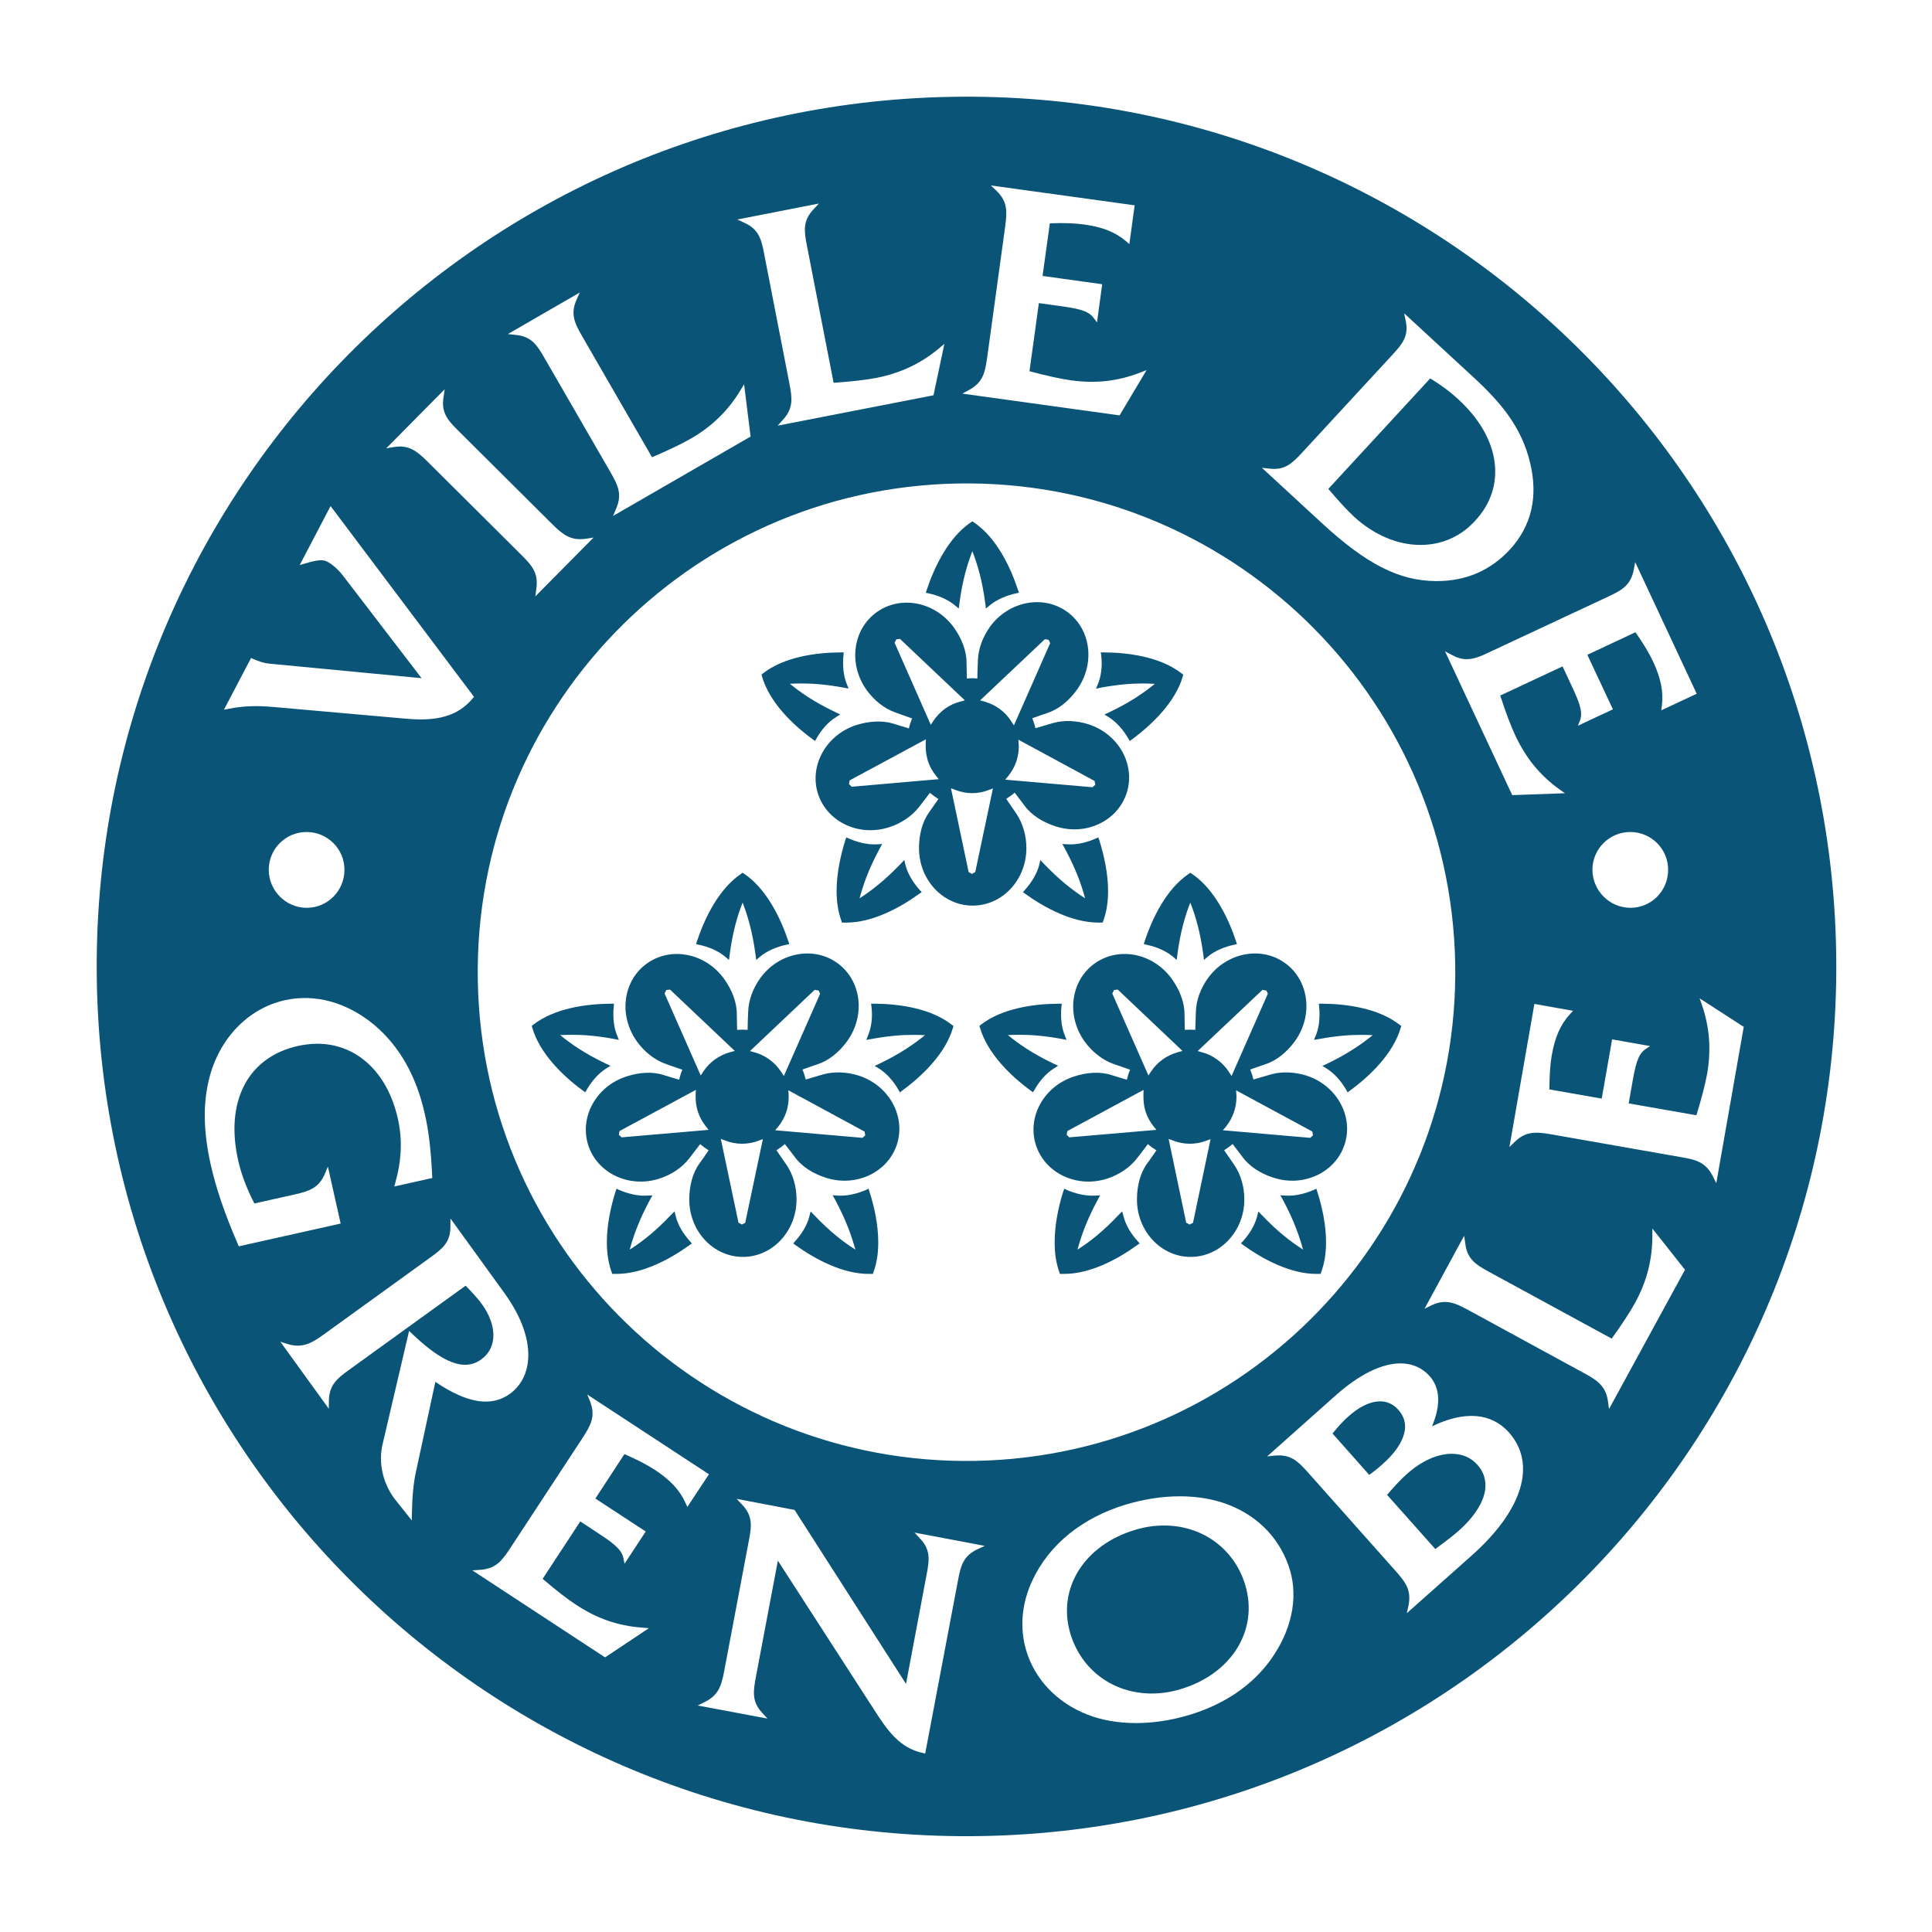 <?xml version="1.0" encoding="UTF-8" standalone="no"?>
<svg
   width="1000pt"
   height="1000pt"
   viewBox="0 0 1000 1000"
   version="1.1"
   id="svg49"
   sodipodi:docname="Logo-Grenoble-Zoom-Out.svg"
   inkscape:version="1.1 (c68e22c387, 2021-05-23)"
   xmlns:inkscape="http://www.inkscape.org/namespaces/inkscape"
   xmlns:sodipodi="http://sodipodi.sourceforge.net/DTD/sodipodi-0.dtd"
   xmlns="http://www.w3.org/2000/svg"
   xmlns:svg="http://www.w3.org/2000/svg">
  <defs
     id="defs53" />
  <sodipodi:namedview
     id="namedview51"
     pagecolor="#ffffff"
     bordercolor="#666666"
     borderopacity="1.0"
     inkscape:pageshadow="2"
     inkscape:pageopacity="0.0"
     inkscape:pagecheckerboard="0"
     inkscape:document-units="pt"
     showgrid="false"
     inkscape:zoom="0.609"
     inkscape:cx="697.86535"
     inkscape:cy="536.12479"
     inkscape:window-width="1920"
     inkscape:window-height="1001"
     inkscape:window-x="-9"
     inkscape:window-y="-9"
     inkscape:window-maximized="1"
     inkscape:current-layer="svg49" />
  <g
     id="surface1"
     transform="matrix(0.9,0,0,0.9,50.026,50.023)">
    <path
       style="fill:#0a5478;fill-opacity:1;fill-rule:nonzero;stroke:none"
       d="m 534.695,432.215 c 0,-7.18 -2.008,-14.246 -5.629,-19.645 -1.32,-1.898 -4.363,-6.32 -5.973,-8.734 1.664,-1.031 3.332,-2.18 4.883,-3.559 1.664,2.238 4.539,5.973 5.516,7.293 4.02,5.629 10.625,9.711 17.922,12.062 17.348,5.688 35.672,-2.871 40.957,-19.129 5.227,-16.199 -4.539,-33.891 -21.887,-39.52 -6.836,-2.184 -14.188,-2.527 -20.391,-0.746 -2.184,0.574 -7.355,2.18 -10.168,2.984 -0.461,-1.953 -1.094,-3.906 -1.84,-5.742 2.641,-0.922 7.125,-2.527 8.617,-2.988 6.547,-2.125 12.578,-7.125 17.004,-13.328 10.742,-14.762 8.215,-34.867 -5.516,-44.863 -13.785,-9.996 -33.664,-6.203 -44.406,8.559 -4.191,5.801 -6.719,12.695 -6.949,19.188 -0.172,2.297 -0.289,7.695 -0.344,10.625 -2.012,-0.285 -4.023,-0.285 -6.031,0 -0.059,-2.812 -0.172,-7.582 -0.172,-9.188 0,-6.953 -2.93,-14.133 -7.355,-20.281 -10.801,-14.82 -30.676,-18.609 -44.461,-8.617 -13.789,9.996 -16.258,30.102 -5.516,44.867 4.25,5.801 9.938,10.398 16.086,12.578 2.125,0.805 7.238,2.645 9.938,3.562 -0.402,0.863 -0.691,1.84 -1.035,2.758 -0.344,1.035 -0.574,2.012 -0.805,2.988 -2.641,-0.805 -7.238,-2.184 -8.789,-2.699 -6.605,-2.07 -14.305,-1.496 -21.598,0.801 -17.293,5.688 -27.113,23.383 -21.887,39.582 5.344,16.199 23.609,24.758 40.957,19.129 6.836,-2.184 12.926,-6.32 16.945,-11.375 1.438,-1.781 4.711,-6.09 6.434,-8.387 1.555,1.266 3.16,2.469 4.883,3.562 -1.551,2.238 -4.25,6.145 -5.227,7.469 -4.078,5.629 -5.914,13.094 -5.914,20.793 0,18.27 13.844,33.031 30.848,33.031 17.059,0 30.902,-14.762 30.902,-33.031 m -100.469,-35.328 -1.551,-1.551 0.285,-1.438 0.117,-0.688 43.828,-23.609 -0.113,2.699 v 1.551 c 0,2.699 0.457,5.457 1.262,8.215 1.035,3.102 2.586,5.973 4.539,8.328 l 1.723,2.125 z m 53.539,-44.809 c -2.645,2.012 -4.828,4.367 -6.551,6.895 l -1.492,2.297 -20.797,-47.16 0.574,-1.207 0.402,-0.805 1.496,-0.172 h 0.688 l 37.227,35.27 -2.586,0.691 c -3.16,0.805 -6.148,2.184 -8.961,4.191 z M 505.285,446 l -1.148,0.578 -0.746,0.457 -1.324,-0.746 -0.574,-0.344 -10.168,-48.195 2.527,0.977 c 2.988,1.148 6.262,1.836 9.711,1.836 3.332,0 6.434,-0.633 9.363,-1.781 l 2.527,-0.918 z m 5.344,-98.055 -2.527,-0.75 37.223,-35.156 1.262,0.172 0.863,0.176 0.691,1.262 0.227,0.691 -20.852,47.277 -1.492,-2.355 c -1.723,-2.703 -3.965,-5.172 -6.723,-7.184 -2.699,-1.953 -5.629,-3.273 -8.672,-4.133 m 13.672,42.738 c 2.008,-2.527 3.676,-5.402 4.707,-8.617 0.863,-2.758 1.324,-5.516 1.324,-8.215 0,-0.461 0,-0.863 -0.059,-1.266 l -0.172,-2.758 43.828,23.727 0.23,1.266 0.172,0.859 -1.09,1.035 -0.461,0.457 -50.262,-4.363 z m 0,0"
       id="path2" />
    <path
       style="fill:#0a5478;fill-opacity:1;fill-rule:nonzero;stroke:none"
       d="m 451.746,429.859 -2.758,0.117 c -0.574,0.055 -1.207,0.055 -1.781,0.055 -4.824,0 -9.938,-1.379 -14.531,-3.332 l -1.551,-0.688 -0.574,1.609 c -2.645,8.559 -5,19.012 -5,29.238 0,5.918 0.805,11.777 2.758,17.176 l 0.344,0.977 h 1.094 c 0.457,0 0.918,0 1.434,0 14.938,0 30.734,-8.445 41.879,-16.543 l 1.438,-0.977 -1.152,-1.266 c -3.789,-4.25 -6.949,-9.305 -8.211,-14.477 l -0.633,-2.758 -1.953,2.07 c -9.48,9.879 -16.945,15.566 -23.781,19.988 2.125,-7.926 5.168,-16.773 11.66,-28.777 z m 0,0"
       id="path4" />
    <path
       style="fill:#0a5478;fill-opacity:1;fill-rule:nonzero;stroke:none"
       d="m 411.766,369.543 1.379,1.035 0.859,-1.496 c 2.816,-4.938 6.664,-9.477 11.203,-12.234 l 2.414,-1.551 -2.527,-1.207 c -12.352,-5.859 -20.051,-11.258 -26.426,-16.43 2.238,-0.113 4.48,-0.172 6.836,-0.172 6.605,0 14.305,0.574 24.242,2.414 l 2.699,0.516 -1.035,-2.586 c -1.492,-3.734 -2.125,-7.867 -2.125,-12.121 0,-1.551 0.059,-2.984 0.23,-4.48 l 0.113,-1.605 h -1.664 c -14.246,0.055 -32.688,2.582 -44.809,12.117 l -0.805,0.633 0.289,0.977 c 4.191,14.82 17.578,27.805 29.125,36.191"
       id="path6" />
    <path
       style="fill:#0a5478;fill-opacity:1;fill-rule:nonzero;stroke:none"
       d="m 542.738,439.051 -0.633,2.699 c -1.32,5.172 -4.48,10.285 -8.27,14.477 l -1.094,1.32 1.379,0.977 c 11.203,8.043 27,16.488 41.938,16.488 0.516,0 0.918,0 1.434,0 l 1.094,-0.059 0.344,-0.918 c 1.953,-5.344 2.758,-11.203 2.758,-17.176 0,-10.168 -2.355,-20.625 -5.055,-29.238 l -0.574,-1.609 -1.551,0.688 c -4.539,2.012 -9.652,3.332 -14.477,3.332 -0.633,0 -1.207,0 -1.781,-0.055 l -2.875,-0.176 1.379,2.473 c 6.492,12.062 9.594,20.91 11.719,28.777 -6.949,-4.48 -14.359,-10.109 -23.84,-19.988 z m 0,0"
       id="path8" />
    <path
       style="fill:#0a5478;fill-opacity:1;fill-rule:nonzero;stroke:none"
       d="m 601.793,337.488 c 2.355,0 4.594,0.113 6.777,0.23 -6.434,5.168 -14.074,10.57 -26.426,16.43 l -2.582,1.207 2.469,1.492 c 4.48,2.816 8.387,7.352 11.258,12.234 l 0.863,1.496 1.379,-0.977 c 11.375,-8.445 24.875,-21.43 29.125,-36.191 l 0.285,-0.977 -0.859,-0.633 c -12.121,-9.535 -30.562,-12.121 -44.809,-12.176 h -1.781 l 0.23,1.664 c 0.172,1.492 0.289,2.988 0.289,4.48 0,4.25 -0.691,8.445 -2.184,12.062 l -1.094,2.645 2.758,-0.574 c 9.996,-1.84 17.695,-2.414 24.301,-2.414"
       id="path10" />
    <path
       style="fill:#0a5478;fill-opacity:1;fill-rule:nonzero;stroke:none"
       d="m 493.625,292.566 2.18,1.84 0.348,-2.816 c 1.781,-13.5 4.535,-22.52 7.465,-30.16 2.988,7.641 5.688,16.66 7.469,30.16 l 0.344,2.816 2.184,-1.84 c 4.078,-3.391 9.652,-5.688 15.109,-6.895 l 1.723,-0.344 -0.574,-1.609 c -4.422,-13.5 -12.582,-30.328 -25.391,-38.891 l -0.863,-0.574 -0.859,0.574 c -12.754,8.562 -20.91,25.391 -25.391,38.891 l -0.516,1.609 1.664,0.344 c 5.516,1.207 11.031,3.504 15.109,6.895"
       id="path12" />
    <path
       style="fill:#0a5478;fill-opacity:1;fill-rule:nonzero;stroke:none"
       d="m 333.008,643.785 -0.633,-2.699 -2.008,1.953 c -9.422,9.992 -16.891,15.625 -23.785,20.047 2.125,-7.871 5.23,-16.715 11.719,-28.836 l 1.324,-2.355 -2.758,0.113 c -0.633,0.059 -1.207,0.059 -1.84,0.059 -4.824,0 -9.879,-1.32 -14.477,-3.273 l -1.551,-0.75 -0.574,1.609 c -2.699,8.617 -4.996,19.016 -4.996,29.238 0,5.977 0.805,11.777 2.758,17.18 l 0.344,0.977 h 2.527 c 14.934,0 30.676,-8.445 41.875,-16.547 l 1.379,-0.977 -1.148,-1.32 c -3.734,-4.137 -6.891,-9.191 -8.156,-14.418"
       id="path14" />
    <path
       style="fill:#0a5478;fill-opacity:1;fill-rule:nonzero;stroke:none"
       d="m 293.082,558.883 2.414,-1.555 -2.527,-1.148 c -12.406,-5.914 -20.047,-11.316 -26.426,-16.484 2.184,-0.059 4.426,-0.172 6.781,-0.172 6.605,0 14.359,0.574 24.238,2.41 l 2.758,0.52 -1.031,-2.645 c -1.496,-3.617 -2.125,-7.812 -2.125,-12.004 0,-1.551 0.055,-2.988 0.227,-4.48 l 0.117,-1.668 h -1.668 c -14.246,0.059 -32.684,2.645 -44.805,12.121 l -0.805,0.633 0.285,0.977 c 4.195,14.762 17.578,27.801 29.07,36.191 l 1.434,1.031 0.805,-1.434 c 2.871,-4.941 6.723,-9.48 11.258,-12.293"
       id="path16" />
    <path
       style="fill:#0a5478;fill-opacity:1;fill-rule:nonzero;stroke:none"
       d="m 443.934,628.043 -1.551,0.75 c -4.594,1.953 -9.652,3.273 -14.477,3.273 -0.633,0 -1.207,0 -1.836,-0.059 l -2.816,-0.172 1.379,2.414 c 6.492,12.121 9.535,21.023 11.719,28.836 -6.953,-4.422 -14.363,-10.055 -23.84,-19.992 l -1.895,-1.953 -0.691,2.645 c -1.262,5.227 -4.422,10.281 -8.215,14.477 l -1.09,1.262 1.32,0.977 c 11.258,8.102 27.059,16.547 41.992,16.547 0.461,0 0.918,0 1.438,0 h 1.031 l 0.348,-0.977 c 2.008,-5.344 2.758,-11.203 2.758,-17.18 0,-10.223 -2.301,-20.621 -5.059,-29.18 z m 0,0"
       id="path18" />
    <path
       style="fill:#0a5478;fill-opacity:1;fill-rule:nonzero;stroke:none"
       d="m 447.152,521.656 h -1.781 l 0.23,1.668 c 0.172,1.492 0.285,3.043 0.285,4.48 0,4.309 -0.746,8.441 -2.238,12.062 l -1.035,2.586 2.758,-0.461 c 9.996,-1.84 17.691,-2.414 24.297,-2.414 2.355,0 4.598,0.059 6.723,0.172 -6.375,5.172 -14.016,10.516 -26.367,16.488 l -2.586,1.207 2.469,1.492 c 4.484,2.816 8.391,7.297 11.203,12.238 l 0.863,1.492 1.379,-1.09 c 11.43,-8.332 24.93,-21.371 29.125,-36.133 l 0.285,-0.977 -0.863,-0.633 c -12.062,-9.535 -30.559,-12.121 -44.746,-12.18"
       id="path20" />
    <path
       style="fill:#0a5478;fill-opacity:1;fill-rule:nonzero;stroke:none"
       d="m 361.5,494.656 2.184,1.84 0.344,-2.816 c 1.781,-13.555 4.48,-22.574 7.469,-30.156 2.93,7.582 5.629,16.602 7.469,30.156 l 0.344,2.816 2.184,-1.84 c 4.078,-3.445 9.594,-5.742 15.105,-6.891 l 1.727,-0.402 -0.52,-1.609 c -4.48,-13.5 -12.695,-30.273 -25.445,-38.832 l -0.863,-0.574 -0.805,0.574 c -12.809,8.559 -20.969,25.332 -25.449,38.832 l -0.516,1.609 1.664,0.402 c 5.516,1.148 11.031,3.445 15.109,6.891"
       id="path22" />
    <path
       style="fill:#0a5478;fill-opacity:1;fill-rule:nonzero;stroke:none"
       d="m 590.531,643.785 -0.746,-2.699 -1.953,1.953 c -9.418,9.992 -16.832,15.625 -23.723,20.047 2.125,-7.871 5.168,-16.715 11.719,-28.836 l 1.262,-2.355 -2.699,0.113 c -0.633,0.059 -1.262,0.059 -1.836,0.059 -4.828,0 -9.941,-1.32 -14.535,-3.273 l -1.492,-0.75 -0.633,1.609 c -2.699,8.617 -4.941,19.016 -4.941,29.238 0,5.977 0.746,11.777 2.699,17.18 L 554,677.047 h 2.527 c 14.934,0 30.73,-8.445 41.875,-16.547 l 1.438,-0.977 -1.148,-1.32 c -3.793,-4.137 -6.895,-9.191 -8.16,-14.418"
       id="path24" />
    <path
       style="fill:#0a5478;fill-opacity:1;fill-rule:nonzero;stroke:none"
       d="m 550.551,558.883 2.414,-1.555 -2.527,-1.148 c -12.352,-5.914 -20.051,-11.316 -26.367,-16.484 2.184,-0.059 4.363,-0.172 6.719,-0.172 6.664,0 14.363,0.574 24.301,2.41 l 2.699,0.52 -1.035,-2.645 c -1.434,-3.617 -2.125,-7.812 -2.125,-12.004 0,-1.551 0.059,-2.988 0.23,-4.48 l 0.172,-1.668 h -1.723 c -14.246,0.059 -32.688,2.645 -44.809,12.121 l -0.801,0.633 0.285,0.977 c 4.25,14.762 17.637,27.801 29.125,36.191 l 1.379,1.031 0.863,-1.434 c 2.812,-4.941 6.66,-9.48 11.199,-12.293"
       id="path26" />
    <path
       style="fill:#0a5478;fill-opacity:1;fill-rule:nonzero;stroke:none"
       d="m 701.461,628.043 -1.555,0.75 c -4.652,1.953 -9.648,3.273 -14.473,3.273 -0.633,0 -1.266,0 -1.84,-0.059 l -2.816,-0.172 1.324,2.414 c 6.547,12.121 9.535,21.023 11.719,28.836 -6.895,-4.422 -14.363,-10.055 -23.84,-19.992 l -1.898,-1.953 -0.629,2.645 c -1.324,5.227 -4.426,10.281 -8.215,14.477 l -1.148,1.262 1.379,0.977 c 11.199,8.102 26.996,16.547 41.934,16.547 0.457,0 0.977,0 1.492,0 h 1.035 l 0.285,-0.977 c 2.012,-5.344 2.816,-11.203 2.816,-17.18 0,-10.223 -2.297,-20.621 -5.055,-29.18 z m 0,0"
       id="path28" />
    <path
       style="fill:#0a5478;fill-opacity:1;fill-rule:nonzero;stroke:none"
       d="m 704.617,521.656 h -1.723 l 0.172,1.668 c 0.172,1.492 0.23,3.043 0.23,4.48 0,4.309 -0.633,8.441 -2.125,12.062 l -1.09,2.586 2.812,-0.461 c 9.938,-1.84 17.637,-2.414 24.242,-2.414 2.355,0 4.598,0.059 6.777,0.172 -6.434,5.172 -14.074,10.516 -26.367,16.488 l -2.641,1.207 2.469,1.492 c 4.48,2.816 8.387,7.297 11.262,12.238 l 0.801,1.492 1.438,-1.09 C 732.309,563.246 745.75,550.207 750,535.445 l 0.289,-0.977 -0.863,-0.633 c -12.062,-9.535 -30.562,-12.121 -44.809,-12.18"
       id="path30" />
    <path
       style="fill:#0a5478;fill-opacity:1;fill-rule:nonzero;stroke:none"
       d="m 619.027,494.656 2.125,1.84 0.344,-2.816 c 1.781,-13.555 4.48,-22.574 7.469,-30.156 2.984,7.582 5.688,16.602 7.523,30.156 l 0.344,2.816 2.129,-1.84 c 4.133,-3.445 9.648,-5.742 15.164,-6.891 l 1.664,-0.402 -0.516,-1.609 c -4.48,-13.5 -12.637,-30.273 -25.449,-38.832 l -0.859,-0.574 -0.805,0.574 c -12.812,8.559 -20.969,25.332 -25.449,38.832 l -0.461,1.609 1.609,0.402 c 5.516,1.148 11.031,3.445 15.168,6.891"
       id="path32" />
    <path
       style="fill:#0a5478;fill-opacity:1;fill-rule:nonzero;stroke:none"
       d="m 438.305,563.016 c -6.777,-2.125 -14.074,-2.469 -20.336,-0.746 -2.184,0.633 -7.41,2.184 -10.168,2.988 -0.461,-1.953 -1.09,-3.906 -1.895,-5.746 2.586,-0.918 7.121,-2.527 8.617,-2.984 6.605,-2.129 12.578,-7.125 17.059,-13.27 10.742,-14.824 8.273,-34.93 -5.512,-44.922 -13.789,-9.996 -33.723,-6.148 -44.406,8.613 -4.195,5.805 -6.723,12.641 -6.953,19.129 -0.172,2.301 -0.285,7.699 -0.344,10.629 -2.008,-0.172 -4.02,-0.172 -6.031,0 -0.059,-2.816 -0.172,-7.523 -0.172,-9.191 0,-6.895 -2.93,-14.074 -7.41,-20.277 -10.742,-14.762 -30.617,-18.613 -44.406,-8.617 -13.844,9.996 -16.254,30.102 -5.512,44.922 4.191,5.801 9.938,10.34 16.023,12.582 2.129,0.805 7.238,2.582 9.996,3.504 -0.402,0.918 -0.746,1.836 -1.031,2.812 -0.348,0.922 -0.574,1.953 -0.805,2.93 -2.699,-0.805 -7.238,-2.125 -8.789,-2.641 -6.551,-2.184 -14.305,-1.609 -21.602,0.805 -17.348,5.57 -27.113,23.32 -21.887,39.578 5.285,16.141 23.609,24.758 40.961,19.129 6.836,-2.238 12.922,-6.262 16.945,-11.43 1.379,-1.727 4.711,-6.148 6.434,-8.387 1.551,1.32 3.16,2.469 4.883,3.559 -1.551,2.242 -4.25,6.207 -5.227,7.469 -4.078,5.629 -5.918,13.156 -5.918,20.797 0,18.207 13.785,33.031 30.848,33.031 17.004,0 30.848,-14.824 30.848,-33.031 0,-7.238 -1.953,-14.191 -5.57,-19.648 -1.324,-1.836 -4.367,-6.316 -5.977,-8.672 1.723,-1.094 3.332,-2.242 4.828,-3.562 1.664,2.184 4.594,5.973 5.57,7.238 4.02,5.688 10.629,9.766 17.922,12.121 17.293,5.629 35.676,-2.93 40.961,-19.129 5.227,-16.199 -4.539,-33.949 -21.945,-39.582 m -136.434,35.504 -0.859,-0.863 -0.691,-0.633 0.289,-1.492 0.113,-0.633 43.891,-23.668 -0.117,2.758 v 1.551 c 0,2.645 0.402,5.402 1.266,8.156 1.031,3.16 2.582,5.977 4.535,8.391 l 1.668,2.125 z m 53.598,-44.75 c -2.699,2.008 -4.883,4.309 -6.547,6.891 l -1.496,2.301 -20.793,-47.164 0.574,-1.207 0.402,-0.805 1.492,-0.172 0.688,-0.055 37.227,35.27 -2.645,0.688 c -3.102,0.863 -6.086,2.242 -8.844,4.254 z m 17.52,93.922 -1.953,0.977 -1.262,-0.746 -0.633,-0.289 -10.168,-48.195 2.586,0.918 c 2.988,1.207 6.262,1.84 9.648,1.84 3.332,0 6.492,-0.633 9.422,-1.723 l 2.527,-0.922 z m 5.344,-98.059 -2.586,-0.746 37.227,-35.215 1.32,0.289 0.859,0.055 0.633,1.266 0.289,0.688 -20.855,47.277 -1.492,-2.297 c -1.781,-2.758 -4.02,-5.172 -6.777,-7.18 -2.645,-1.953 -5.629,-3.332 -8.617,-4.137 m 62.559,48.77 -0.461,0.402 -50.207,-4.367 1.781,-2.066 c 2.012,-2.527 3.617,-5.398 4.711,-8.676 0.859,-2.754 1.262,-5.512 1.262,-8.211 0,-0.461 0,-0.805 0,-1.207 l -0.172,-2.816 43.832,23.727 0.23,1.32 0.172,0.859 z m 0,0"
       id="path34" />
    <path
       style="fill:#0a5478;fill-opacity:1;fill-rule:nonzero;stroke:none"
       d="m 695.828,563.016 c -6.777,-2.125 -14.129,-2.469 -20.336,-0.746 -2.238,0.633 -7.41,2.184 -10.223,2.988 -0.461,-1.953 -1.094,-3.906 -1.84,-5.746 2.586,-0.918 7.066,-2.527 8.617,-2.984 6.605,-2.129 12.582,-7.125 17.062,-13.27 10.684,-14.824 8.215,-34.93 -5.574,-44.922 -13.785,-9.996 -33.719,-6.148 -44.402,8.613 -4.195,5.805 -6.723,12.641 -6.953,19.129 -0.113,2.301 -0.285,7.699 -0.344,10.629 -2.012,-0.172 -4.02,-0.172 -6.031,0 -0.059,-2.816 -0.172,-7.523 -0.172,-9.191 0,-6.895 -2.93,-14.074 -7.41,-20.277 -10.742,-14.762 -30.562,-18.613 -44.406,-8.617 -13.785,9.996 -16.258,30.102 -5.516,44.922 4.254,5.801 9.996,10.34 16.027,12.582 2.184,0.805 7.297,2.582 10.055,3.504 -0.402,0.918 -0.805,1.836 -1.094,2.812 -0.285,0.922 -0.574,1.953 -0.805,2.93 -2.699,-0.805 -7.234,-2.125 -8.73,-2.641 -6.605,-2.184 -14.359,-1.609 -21.656,0.805 -17.348,5.57 -27.172,23.32 -21.887,39.578 5.344,16.141 23.609,24.758 41.016,19.129 6.777,-2.238 12.867,-6.262 16.891,-11.43 1.434,-1.727 4.711,-6.148 6.434,-8.387 1.551,1.32 3.16,2.469 4.938,3.559 -1.605,2.242 -4.25,6.207 -5.285,7.469 -4.078,5.629 -5.914,13.156 -5.914,20.797 0,18.207 13.844,33.031 30.848,33.031 17.059,0 30.906,-14.824 30.906,-33.031 0,-7.238 -2.012,-14.191 -5.633,-19.648 -1.262,-1.836 -4.363,-6.316 -5.973,-8.672 1.723,-1.094 3.332,-2.242 4.883,-3.562 1.664,2.184 4.539,5.973 5.516,7.238 4.078,5.688 10.625,9.766 17.98,12.121 17.289,5.629 35.613,-2.93 40.898,-19.129 C 723,586.398 713.18,568.648 695.828,563.016 m -136.488,35.504 -1.492,-1.496 0.285,-1.492 0.117,-0.633 43.828,-23.668 -0.055,2.758 v 1.551 c 0,2.645 0.402,5.402 1.203,8.156 1.094,3.16 2.586,5.977 4.539,8.391 l 1.723,2.125 z m 53.652,-44.75 c -2.699,2.008 -4.938,4.309 -6.605,6.891 l -1.492,2.301 -20.797,-47.164 0.633,-1.207 0.344,-0.805 1.496,-0.172 0.688,-0.055 37.227,35.27 -2.586,0.688 c -3.102,0.863 -6.148,2.242 -8.906,4.254 m 17.523,93.922 -1.207,0.574 -0.746,0.402 -1.32,-0.746 -0.633,-0.289 L 616.5,599.438 l 2.527,0.918 c 3.043,1.207 6.262,1.84 9.707,1.84 3.332,0 6.492,-0.633 9.363,-1.723 l 2.527,-0.922 z m 5.285,-98.059 -2.586,-0.746 37.281,-35.215 1.266,0.289 0.859,0.055 0.691,1.266 0.227,0.688 -20.852,47.277 -1.492,-2.297 c -1.781,-2.758 -3.965,-5.172 -6.777,-7.18 -2.645,-1.953 -5.574,-3.332 -8.617,-4.137 m 62.613,48.77 -0.516,0.402 -50.207,-4.367 1.781,-2.066 c 2.008,-2.527 3.617,-5.398 4.711,-8.676 0.859,-2.754 1.32,-5.512 1.32,-8.211 v -1.207 l -0.23,-2.816 43.887,23.727 0.23,1.32 0.117,0.859 z m 0,0"
       id="path36" />
    <path
       style="fill:#0a5478;fill-opacity:1;fill-rule:nonzero;stroke:none"
       d="m 751.895,769.07 c 1.438,-5.227 0.289,-9.879 -3.273,-13.844 -6.777,-7.695 -17.52,-6.203 -28.723,3.793 -2.812,2.41 -5.688,5.57 -9.133,9.824 l 21.082,23.781 c 2.699,-1.898 5.285,-3.965 7.871,-6.32 6.547,-5.801 10.742,-11.777 12.176,-17.234"
       id="path38" />
    <path
       style="fill:#0a5478;fill-opacity:1;fill-rule:nonzero;stroke:none"
       d="m 779.297,780.504 c -8.156,0 -17.348,4.078 -25.793,11.66 -3.043,2.645 -6.836,6.664 -11.375,11.949 l 27.746,31.191 c 5.977,-4.48 10.629,-7.984 13.5,-10.57 7.812,-6.949 12.867,-14.188 14.648,-20.91 1.668,-6.375 0.289,-12.234 -3.906,-16.945 -3.676,-4.191 -8.789,-6.375 -14.82,-6.375"
       id="path40" />
    <path
       style="fill:#0a5478;fill-opacity:1;fill-rule:nonzero;stroke:none"
       d="m 613.914,821.75 c -5.516,0 -11.086,0.805 -16.547,2.469 -29.352,8.676 -45.094,33.777 -37.395,59.629 6.262,20.965 24.586,34.523 46.816,34.523 5.457,0 11.031,-0.805 16.488,-2.469 29.297,-8.676 45.035,-33.836 37.34,-59.801 C 654.41,835.25 636.031,821.75 613.914,821.75"
       id="path42" />
    <path
       style="fill:#0a5478;fill-opacity:1;fill-rule:nonzero;stroke:none"
       d="M 491.27,0.113 C 215.016,5.055 -4.824,233.055 0.113,509.25 5.055,785.445 233.055,1005.344 509.363,1000.344 785.5,995.348 1005.398,767.348 1000.402,491.211 995.348,215.016 767.465,-4.883 491.27,0.113 M 869.602,287.398 c 7.812,-3.68 12.695,-6.551 14.418,-15.34 l 0.805,-4.367 35.387,75.715 -20.395,9.535 0.344,-2.586 c 1.035,-7.926 -0.516,-15.738 -4.996,-25.391 -2.242,-4.766 -5.457,-10.168 -10.168,-16.945 L 857.309,321 l 14.703,31.367 -20.105,9.422 1.266,-3.277 c 1.781,-4.996 -0.863,-11.086 -5.344,-20.621 l -4.766,-10.227 -35.848,16.773 c 3.16,9.766 6.09,17.465 8.676,22.98 6.031,12.867 13.957,22.691 25.102,30.789 l 3.445,2.414 -30.328,1.09 -38.66,-82.719 3.848,2.066 c 3.043,1.668 5.859,2.473 8.676,2.473 4.133,0 8.27,-1.781 12.465,-3.793 z M 903.781,444.625 c 0,12.062 -9.594,21.883 -21.656,21.883 -12.066,0 -21.887,-9.938 -21.887,-21.883 0,-12.008 9.82,-21.715 21.711,-21.715 12.066,0 21.832,9.707 21.832,21.715 M 674.516,213.926 c 8.734,1.031 12.812,-2.758 18.902,-9.363 l 51.758,-56.066 c 5.914,-6.434 9.477,-10.801 7.695,-19.477 l -0.918,-4.422 39.523,36.477 c 16.141,14.82 27.918,28.895 32.855,49.23 4.828,19.703 0.922,36.535 -11.543,50.148 -11.145,12.066 -25.277,18.156 -42.051,18.156 h -0.633 c -21.023,-0.176 -39.926,-9.766 -65.43,-33.32 L 670.152,213.465 Z M 501.723,168.715 c 7.93,-4.363 9.191,-9.879 10.398,-18.496 L 522.52,74.562 c 1.148,-8.617 1.379,-14.246 -5.055,-20.449 L 514.246,51.07 596.969,62.5 l -3.047,22.289 -2.012,-1.723 c -6.086,-5.172 -13.496,-8.102 -24.012,-9.535 -5.227,-0.75 -11.945,-0.977 -19.703,-0.691 l -4.191,30.273 34.293,4.77 -2.988,21.941 -2.125,-2.812 c -3.16,-4.195 -9.707,-5.285 -20.105,-6.723 l -11.199,-1.551 -5.402,39.176 c 9.711,2.586 17.98,4.426 23.898,5.23 14.133,1.953 26.652,0.574 39.523,-4.367 l 3.906,-1.492 -15.512,26.02 -90.418,-12.52 z m -6.492,53.77 c 155.16,-2.816 283.262,120.805 286.078,275.965 2.758,155.16 -120.75,283.316 -275.965,286.133 C 350.07,787.34 221.969,663.773 219.211,508.559 216.395,353.402 339.957,225.297 495.23,222.484 m -79.848,-161.02 -3.102,3.332 c -6.09,6.492 -5.516,12.121 -3.848,20.625 l 15.395,79.156 c 10.398,-0.746 18.613,-1.664 24.527,-2.812 13.789,-2.699 25.566,-8.215 36.02,-16.945 l 3.16,-2.645 -6.262,29.586 -89.613,17.461 2.93,-3.273 c 6.09,-6.605 5.512,-12.293 3.848,-20.797 L 383.848,90.188 c -1.609,-8.5 -3.219,-13.957 -11.316,-17.633 l -4.078,-1.898 z m -137.523,51.184 -1.836,4.078 c -3.621,8.16 -1.266,13.27 3.043,20.797 l 40.328,69.852 c 9.594,-4.078 17.117,-7.695 22.289,-10.684 12.176,-7.008 21.484,-16.086 28.492,-27.688 l 2.184,-3.562 3.73,30.043 -79.102,45.668 1.727,-4.078 c 3.617,-8.27 1.203,-13.383 -3.105,-20.91 l -38.199,-66.117 c -4.309,-7.527 -7.582,-12.18 -16.488,-13.039 L 236.5,136.547 Z m -77.723,55.664 -0.629,4.48 c -1.438,8.734 2.18,13.098 8.328,19.188 l 54.172,53.883 c 5.914,5.859 10.566,9.707 19.414,8.387 l 4.367,-0.688 -33.492,33.836 0.574,-4.367 c 1.266,-8.961 -2.355,-13.27 -8.5,-19.359 l -54.172,-53.883 c -5.918,-5.859 -10.625,-9.707 -19.242,-8.273 l -4.426,0.746 z m -111.328,154.527 1.266,0.574 c 3.332,1.492 6.375,2.414 9.422,2.699 l 87.371,8.332 -45.094,-58.824 c -2.758,-3.621 -6.145,-6.605 -9.191,-8.215 -2.41,-1.266 -5.742,-1.035 -12.523,1.035 l -3.273,0.918 17.75,-33.895 82.492,109.723 -0.746,0.859 c -6.953,8.332 -16.199,12.121 -29.988,12.121 -2.758,0 -5.688,-0.172 -8.902,-0.457 l -74.047,-6.551 c -3.504,-0.344 -7.527,-0.633 -11.891,-0.633 -5.227,0 -10.227,0.461 -15.281,1.496 l -2.988,0.574 z M 142.52,444.625 c 0,12.062 -9.648,21.883 -21.715,21.883 -12.062,0 -21.828,-9.938 -21.828,-21.883 0,-12.008 9.766,-21.715 21.715,-21.715 12.062,0 21.828,9.707 21.828,21.715 M 81.285,660.098 C 73.758,642.809 68.703,627.93 65.719,614.719 61.352,595.473 61.062,579.16 64.684,564.855 c 5.742,-23.152 22.402,-40.5 43.602,-45.211 17.402,-3.848 35.73,1.207 51.41,14.246 14.422,12.18 24.188,29.355 29.07,51.359 2.238,9.648 3.559,21.254 4.191,35.441 l 0.059,1.207 -21.828,4.883 0.629,-2.297 c 3.621,-13.156 4.078,-24.875 1.379,-36.824 -5.973,-26.539 -23.668,-42.969 -46.301,-42.969 -3.617,0 -7.352,0.461 -11.145,1.266 -14.074,3.16 -24.699,10.914 -30.73,22.402 -6.148,11.605 -7.41,26.656 -3.621,43.484 1.781,7.812 4.77,15.855 9.309,24.703 L 113.855,631.375 c 8.504,-1.953 13.844,-3.676 17.406,-11.891 l 1.723,-4.137 7.352,32.746 -58.594,13.098 z m 102.367,130.688 c -1.379,6.09 -2.184,14.246 -2.355,24.07 l -0.059,3.965 -10.281,-12.926 c -6.605,-9.191 -8.961,-20.68 -6.492,-30.965 l 15.223,-65.082 1.84,1.723 c 12.465,11.949 22.402,17.75 30.328,17.75 3.449,0 6.551,-1.035 9.48,-3.219 4.309,-3.102 6.664,-7.754 6.836,-13.27 0.113,-5.859 -2.184,-12.293 -6.664,-18.496 -1.895,-2.586 -5.055,-6.148 -9.305,-10.512 l -67.211,48.539 c -7.066,5.113 -11.316,8.789 -11.434,17.867 l -0.059,4.363 -27.859,-38.543 4.137,1.32 c 8.387,2.586 13.844,-0.402 20.566,-5.285 l 61.867,-44.691 c 7.066,-5.113 11.316,-8.789 11.258,-17.75 v -4.48 l 31.367,43.371 c 8.328,11.602 12.98,23.207 13.383,33.605 0.402,10.168 -3.332,18.668 -10.57,23.895 -10.684,7.641 -24.414,5.574 -42.852,-6.891 z m 154.984,17.922 c -3.273,-7.238 -8.672,-13.098 -17.578,-18.957 -4.363,-2.812 -9.879,-5.742 -17.52,-9.074 l -16.719,25.562 28.953,18.957 -12.176,18.555 -0.691,-3.391 c -1.09,-5.168 -6.547,-9.016 -15.336,-14.762 l -9.422,-6.203 -21.656,33.031 c 7.754,6.66 14.305,11.719 19.359,14.992 11.891,7.812 23.84,12.004 37.566,13.039 l 4.195,0.344 -25.16,16.773 -0.863,-0.516 -75.539,-49.516 4.363,-0.289 c 9.02,-0.574 12.523,-4.996 17.293,-12.234 l 41.879,-63.824 c 4.707,-7.293 7.41,-12.293 4.25,-20.621 l -1.668,-4.137 69.969,45.844 -12.406,18.781 z m 168.027,26.656 c -8.102,3.793 -9.652,9.191 -11.258,17.75 l -18.902,99.781 -1.434,-0.344 c -12.984,-2.816 -19.992,-12.41 -27.805,-24.645 l -55.492,-85.938 -12.637,66.867 c -1.609,8.559 -2.355,14.188 3.734,20.793 l 2.93,3.16 -40.098,-7.523 3.906,-1.953 c 8.102,-3.965 9.707,-9.422 11.316,-17.926 l 14.188,-75.02 c 1.668,-8.562 2.184,-14.25 -3.961,-20.684 l -3.102,-3.273 33.316,6.379 0.344,0.516 63.766,99.551 11.891,-63.133 c 1.664,-8.559 2.184,-14.188 -3.965,-20.621 l -3.043,-3.273 40.383,7.641 z m 168.43,63.707 c -10.629,14.762 -26.828,25.734 -46.992,31.707 -10.227,3.047 -20.508,4.598 -30.387,4.598 -10.285,0 -19.762,-1.668 -28.09,-4.941 -17.352,-6.836 -30.16,-20.277 -35.043,-36.879 -3.848,-13.039 -2.645,-27 3.617,-40.328 9.652,-20.621 28.781,-36.074 53.941,-43.598 21.312,-6.32 42.453,-6.207 58.883,0.23 17.578,6.836 30.102,20.219 35.328,37.738 4.766,16.258 0.688,34.984 -11.258,51.473 m 115.691,-60.031 -37.281,33.145 0.918,-4.25 c 1.84,-8.902 -1.551,-13.441 -7.293,-19.934 l -50.727,-57.043 c -5.684,-6.375 -9.879,-10.223 -18.727,-9.418 l -4.48,0.457 39.352,-35.039 c 13.555,-12.066 26.48,-18.441 37.34,-18.441 6.66,0 12.406,2.527 16.656,7.238 6.148,6.895 6.605,16.66 1.438,28.953 18.785,-9.078 34.121,-7.758 44.23,3.504 16.027,18.094 8.102,44.578 -21.426,70.828 m 122.242,-163.547 -43.254,79.277 -0.574,-4.309 c -1.266,-8.906 -5.977,-12.066 -13.617,-16.258 l -67.035,-36.535 c -4.539,-2.469 -8.676,-4.48 -13.098,-4.48 -2.473,0 -5,0.574 -7.812,1.953 l -3.965,1.953 22.805,-41.992 0.633,4.48 c 1.035,8.848 6.031,12.121 13.383,16.141 l 70.832,38.547 c 6.09,-8.504 10.625,-15.395 13.5,-20.68 6.719,-12.293 9.879,-24.875 9.879,-38.43 v -4.195 l 18.785,23.727 z m 18.441,-50.605 -1.953,-3.906 c -4.023,-8.043 -9.535,-9.594 -18.039,-11.031 l -75.195,-13.211 c -9.535,-1.723 -14.934,-1.207 -20.562,4.25 l -3.219,3.102 14.359,-82.316 22.234,3.961 -1.781,1.953 c -5.402,5.859 -8.617,13.156 -10.457,23.609 -0.918,5.113 -1.32,11.375 -1.379,19.648 l 30.102,5.285 5.977,-34.066 21.828,3.848 -2.871,1.953 c -4.309,3.047 -5.688,9.539 -7.469,19.934 l -1.953,11.09 38.945,6.836 c 2.93,-9.594 5.059,-17.754 6.148,-23.727 2.414,-14.016 1.492,-26.598 -2.93,-39.637 l -1.379,-3.906 25.391,16.43 -0.172,0.918 z m 0,0"
       id="path44" />
    <path
       style="fill:#0a5478;fill-opacity:1;fill-rule:nonzero;stroke:none"
       d="m 723,241.441 c 11.434,10.57 25.047,16.371 38.316,16.371 12.234,0 23.152,-4.77 31.48,-13.902 8.902,-9.594 12.754,-21.195 11.203,-33.547 -1.609,-12.637 -8.789,-25.16 -20.855,-36.246 -4.766,-4.426 -10.223,-8.445 -16.199,-12.066 l -58.594,63.535 C 714.5,232.824 719.324,238.051 723,241.441"
       id="path46" />
  </g>
</svg>
